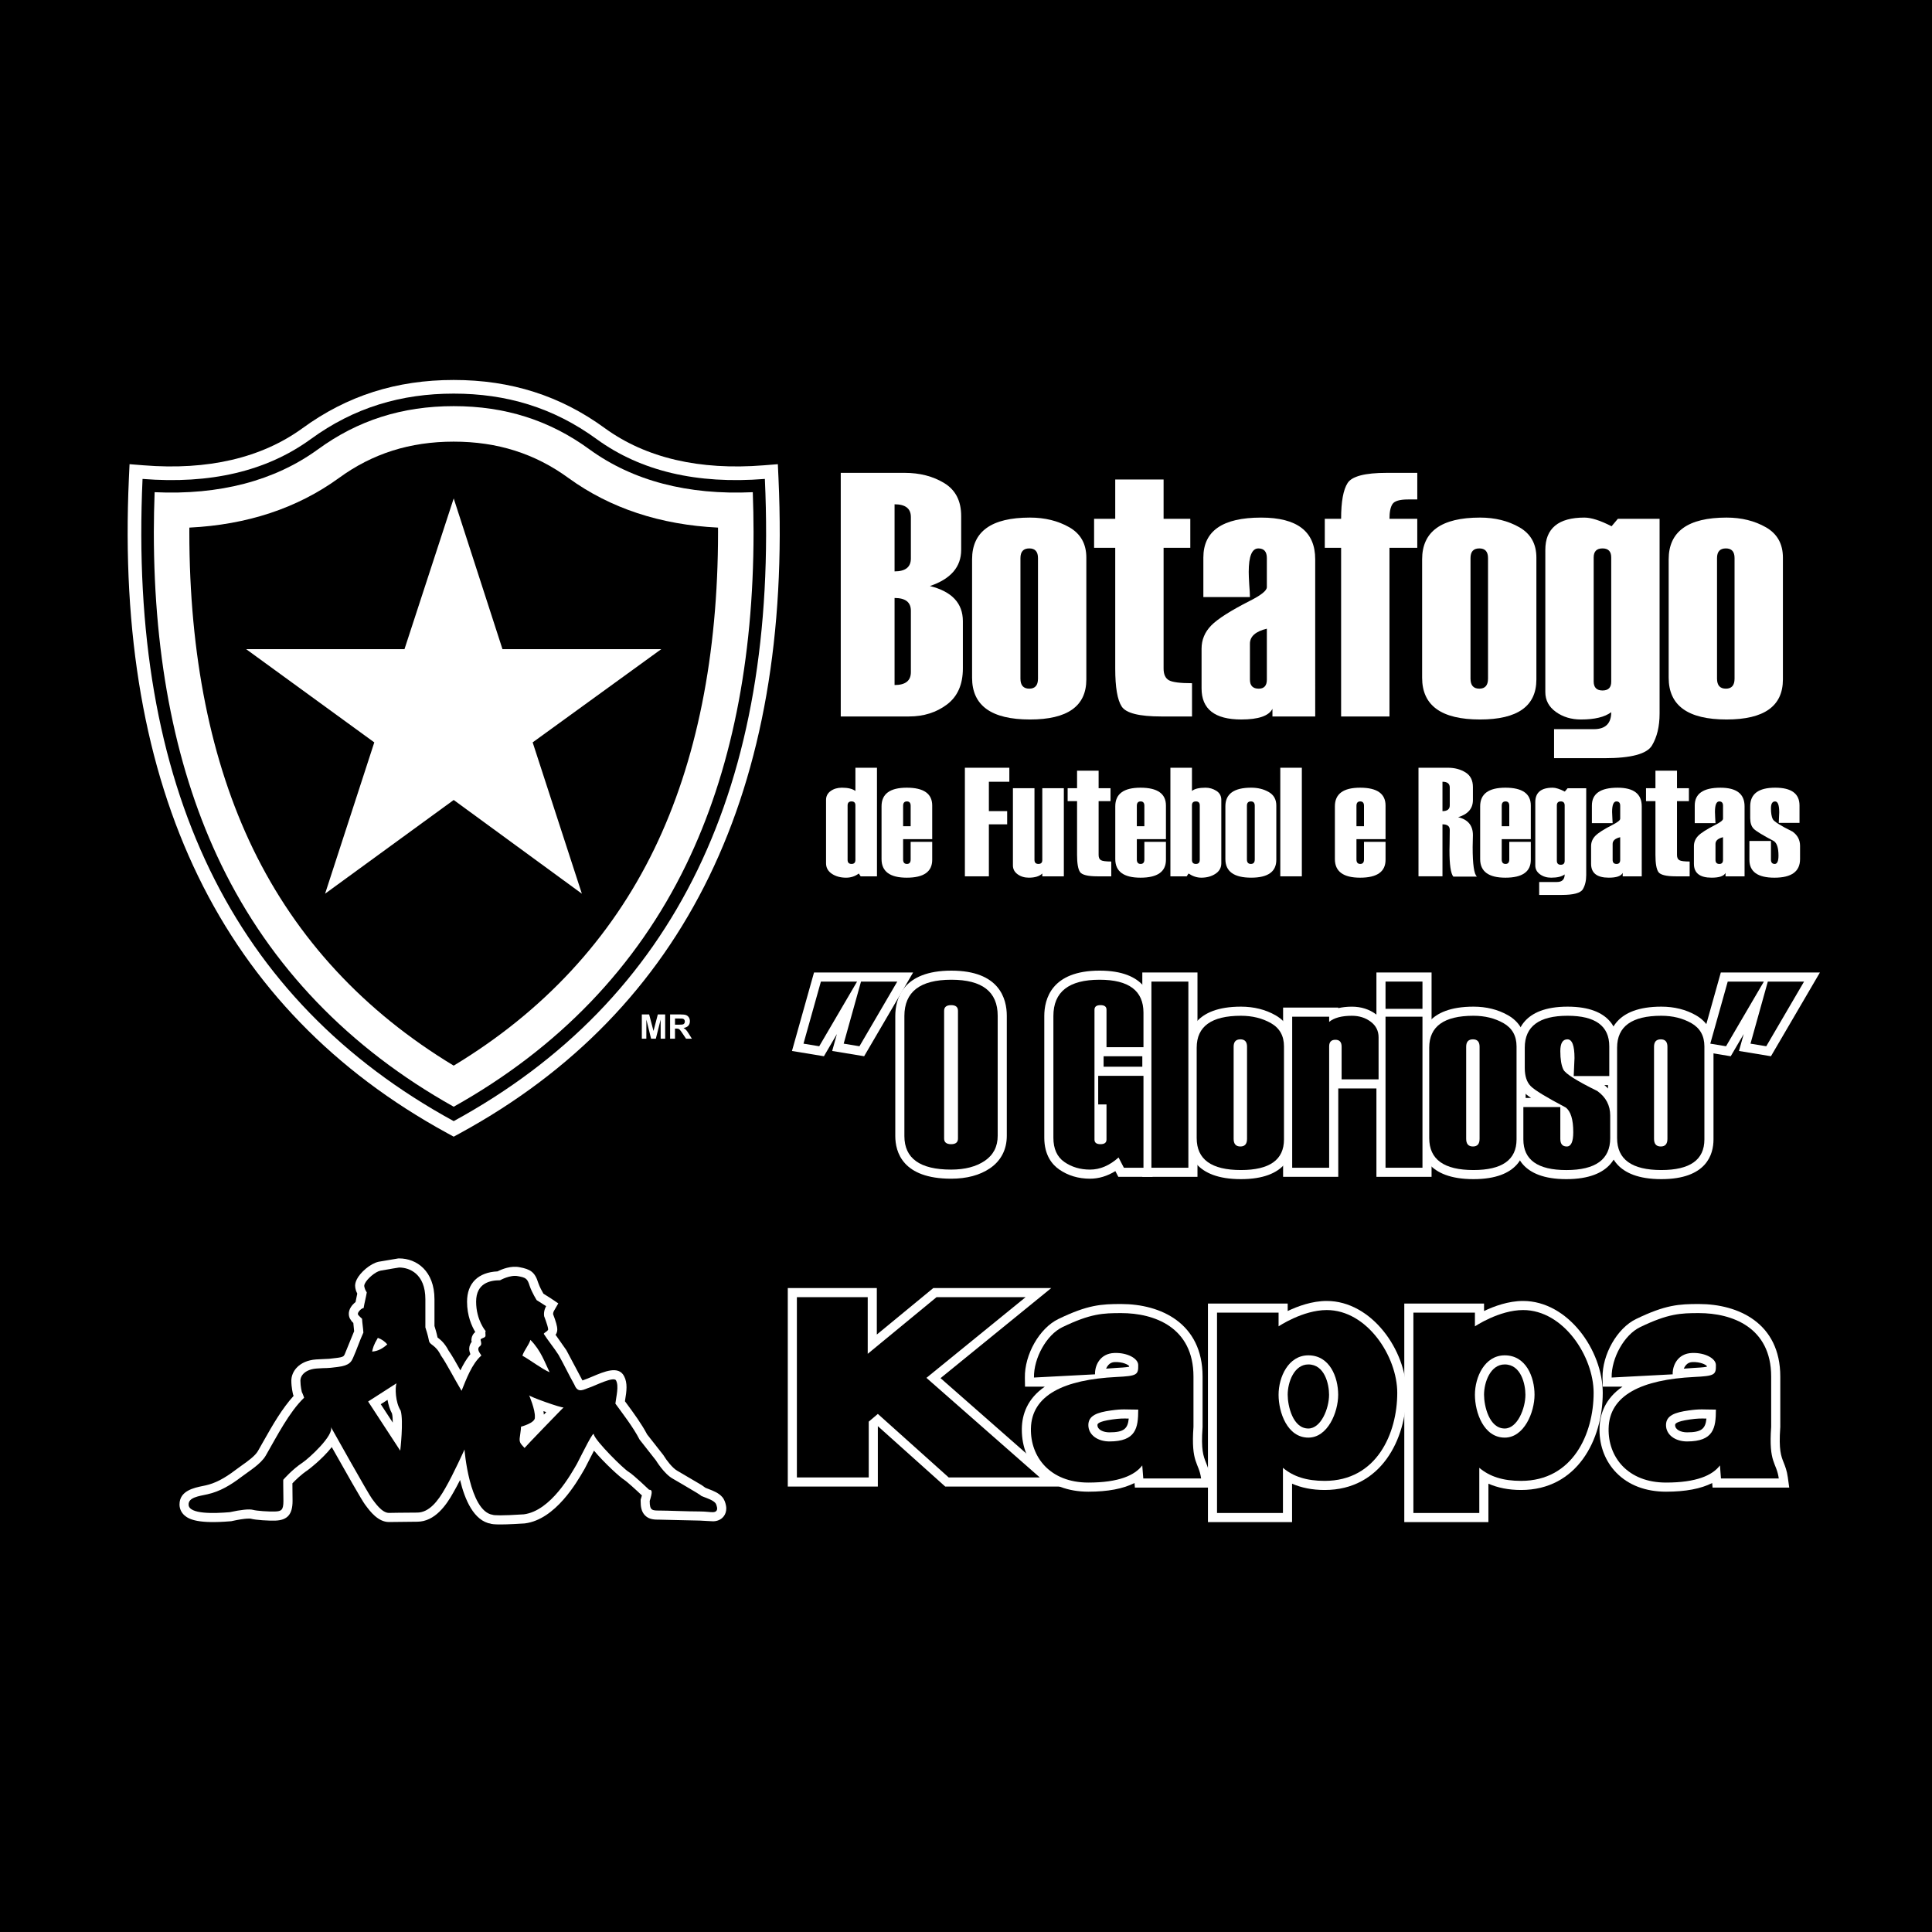 <?xml version="1.0" encoding="utf-8"?>
<!-- Generator: Adobe Illustrator 12.0.0, SVG Export Plug-In . SVG Version: 6.00 Build 51448)  -->
<!DOCTYPE svg PUBLIC "-//W3C//DTD SVG 1.1//EN" "http://www.w3.org/Graphics/SVG/1.1/DTD/svg11.dtd">
<svg  version="1.1" id="Calque_1" xmlns:x="http://ns.adobe.com/Extensibility/1.0/" xmlns:i="http://ns.adobe.com/AdobeIllustrator/10.0/" xmlns:graph="http://ns.adobe.com/Graphs/1.0/"
	 xmlns="http://www.w3.org/2000/svg" xmlns:xlink="http://www.w3.org/1999/xlink" xmlns:a="http://ns.adobe.com/AdobeSVGViewerExtensions/3.0/"
	 width="192.756" height="192.755" viewBox="0 0 192.756 192.755"
	 style="overflow:visible;enable-background:new 0 0 192.756 192.755;" xml:space="preserve">
<g>
	<polygon style="fill-rule:evenodd;clip-rule:evenodd;" points="0,0 192.756,0 192.756,192.755 0,192.755 0,0 	"/>
	<path style="fill-rule:evenodd;clip-rule:evenodd;fill:#FFFFFF;" d="M39.747,125.552l-1.968,0.332l-0.005,0.001
		c-0.841,0.183-1.843,1.081-2.177,1.763c-0.12,0.246-0.167,0.443-0.167,0.633c0,0.146,0.028,0.287,0.074,0.439l0.022,0.078
		c0,0,0.061,0.139,0.118,0.266c-0.044,0.219-0.133,0.66-0.171,0.844c-0.206,0.158-0.367,0.348-0.46,0.494
		c-0.162,0.254-0.213,0.486-0.213,0.68c0,0.223,0.07,0.395,0.118,0.484c0-0.002,0.177,0.268,0.177,0.268s0.081,0.081,0.156,0.158
		c0.019,0.188,0.062,0.637,0.081,0.824c-0.136,0.328-0.454,1.105-0.454,1.105s-0.478,1.174-0.479,1.176
		c-0.003,0.004-0.025,0.051-0.025,0.051c-0.067,0.142-0.121,0.256-0.792,0.333c-0.713,0.096-0.892,0.101-1.164,0.106l-0.892,0.045
		c-1.69,0.128-2.46,1.19-2.46,2.123c0,0.656,0.152,1.277,0.169,1.346l0.014,0.057c0,0,0.03,0.07,0.046,0.106
		c-1.142,1.257-2.091,2.899-3.001,4.515l-0.563,0.994c-0.284,0.491-1,1.002-1.632,1.449l-0.604,0.439
		c-1.125,0.857-2.049,1.332-2.992,1.539l-0.284,0.059c-0.867,0.18-2.309,0.477-2.309,1.832c0,0.021,0,0.044,0,0.066
		c0.014,0.395,0.189,0.761,0.496,1.033c0.465,0.412,1.408,0.853,4.598,0.586l0.061-0.004l0.059-0.014
		c1.468-0.322,1.883-0.242,1.888-0.24c0.508,0.143,1.829,0.215,2.467,0.193c1.199-0.044,1.709-0.629,1.709-1.961l-0.011-1.179
		c0,0-0.003-0.331-0.004-0.579c0.293-0.309,0.867-0.877,1.501-1.297c0.025-0.016,1.464-1.086,2.425-2.318
		c1.291,2.297,3.05,5.4,3.317,5.727c-0.017-0.021,0.078,0.105,0.078,0.105c0.426,0.574,1.222,1.643,2.313,1.643
		c0.017,0,2.812-0.031,2.812-0.031c1.778,0,2.916-1.67,3.617-2.924c0.209-0.359,0.438-0.793,0.665-1.24
		c0.461,1.924,1.361,4.098,3.106,4.373l-0.196-0.055c0.211,0.084,0.53,0.211,3.514,0.018l0.028-0.002l0.029-0.004
		c3.033-0.391,5.173-4.103,5.876-5.323l0.096-0.166l0.383-0.747c0.149-0.293,0.341-0.668,0.525-1.021
		c1.04,1.239,2.648,2.708,3.042,2.929l-0.045-0.027c0.294,0.186,1.186,0.998,1.783,1.568c-0.021,0.076-0.048,0.17-0.084,0.283
		l-0.042,0.133v0.141c0,0.518,0.054,1.053,0.445,1.443c0.417,0.416,0.948,0.416,1.463,0.416c0.01,0,1.544,0.037,1.544,0.037
		l2.444,0.055l0.787,0.043l0.57,0.029c0.571-0.018,0.885-0.307,1.021-0.477c0.177-0.223,0.269-0.498,0.269-0.799
		c0-0.098-0.01-0.197-0.03-0.301c-0.048-0.246-0.151-0.59-0.366-0.84c-0.364-0.417-0.877-0.613-1.33-0.789l-0.202-0.078
		c0,0-0.132-0.055-0.154-0.062c-0.167-0.117-0.375-0.267-0.375-0.267l-2.433-1.431c-0.48-0.266-1.082-1.062-1.35-1.504l-0.028-0.047
		c0,0-1.557-1.982-1.629-2.074c-0.54-1.033-1.348-2.135-2.006-3.027c0,0-0.104-0.141-0.207-0.281
		c0.009-0.061,0.021-0.146,0.021-0.146c0.066-0.4,0.136-0.831,0.136-1.248c0-0.391-0.062-0.774-0.246-1.116
		c-0.551-1.062-1.958-0.464-3.198,0.062l-0.461,0.19l-0.393,0.145c0,0-0.056,0.021-0.099,0.035
		c-0.004-0.008-0.011-0.021-0.011-0.021l-1.608-3.025l0.003,0.01c0,0-0.92-1.309-1.054-1.5c-0.007,0.009-0.019,0.029-0.019,0.029
		c0.007-0.01,0.01-0.021,0.017-0.031c-0.007-0.012-0.007-0.012-0.015-0.023c0.004-0.004,0.043-0.045,0.055-0.058
		c0.074-0.138,0.121-0.283,0.121-0.458c0-0.342-0.143-0.809-0.417-1.533c0-0.002,0-0.004,0-0.004c0-0.174,0.081-0.317,0.081-0.317
		l0.437-0.755l-0.722-0.488c0,0-0.526-0.334-0.763-0.484c-0.132-0.227-0.372-0.66-0.516-1.078c-0.333-1.099-0.817-1.361-1.84-1.555
		c-0.88-0.188-1.807,0.202-2.221,0.412c-1.931,0.09-3.041,1.174-3.041,3.025c0,1.408,0.473,2.447,0.821,3.023
		c-0.174,0.141-0.336,0.354-0.374,0.676l-0.018,0.156c0,0,0.026,0.111,0.034,0.146c-0.131,0.17-0.247,0.4-0.247,0.707
		c0,0.156,0.042,0.335,0.114,0.529c-0.397,0.484-0.721,1.039-0.993,1.615c-0.447-0.799-0.866-1.539-1.182-1.977
		c-0.388-0.75-0.811-1.086-1.068-1.281c0,0-0.017-0.015-0.029-0.021c-0.086-0.418-0.233-0.912-0.309-1.152c0-0.254,0-2.666,0-2.666
		c0-2.814-1.771-4.074-3.525-4.074H39.747L39.747,125.552z M38.632,139.687c0,0,0.031-0.02,0.032-0.02
		c0.081,0.48,0.226,0.953,0.445,1.359c0.051,0.199,0.075,0.525,0.079,0.908c-0.311-0.475-0.955-1.461-1.199-1.836
		C38.308,139.896,38.632,139.687,38.632,139.687L38.632,139.687z M54.223,140.788c0.092,0.033,0.183,0.066,0.275,0.1
		c-0.078,0.08-0.148,0.151-0.236,0.244C54.254,141.019,54.241,140.905,54.223,140.788L54.223,140.788z"/>
	<path style="fill-rule:evenodd;clip-rule:evenodd;" d="M67.123,147.528c-0.869-0.479-1.68-1.824-1.68-1.824
		c-0.545-0.694-1.09-1.387-1.635-2.081c-0.623-1.229-1.735-2.647-2.411-3.585c0.081-0.707,0.368-1.752,0.064-2.312
		c-0.222-0.43-2.079,0.52-2.578,0.684c-0.673,0.221-1.21,0.656-1.575-0.258c-0.54-0.957-1.043-2.021-1.582-2.977
		c-0.432-0.682-1.044-1.416-1.475-2.099c0.071-0.138,0.325-0.222,0.394-0.358c0.153,0-0.144-0.842-0.357-1.404
		c-0.081-0.562,0.202-0.998,0.202-0.998c-0.314-0.199-0.63-0.398-0.944-0.6c0,0-0.465-0.727-0.707-1.436
		c-0.222-0.727-0.383-0.811-1.15-0.955c-0.787-0.168-1.798,0.408-1.798,0.408c-1.009,0-2.388,0.285-2.388,2.137
		s0.954,2.938,0.954,2.938c-0.091,0.154,0.045,0.42-0.055,0.557c-0.1,0.139-0.438,0.149-0.457,0.309
		c0.083,0.336,0.123,0.49-0.08,0.652c-0.368,0.295,0.059,0.711,0.161,0.916c-0.953,0.824-1.52,2.402-1.977,3.519
		c-0.69-1.154-1.573-2.864-2.056-3.517c-0.545-1.123-1.119-1.016-1.199-1.495s-0.355-1.313-0.355-1.313s0-0.25,0-2.809
		s-1.608-3.166-2.617-3.166c0,0-1.07,0.166-1.857,0.312c-0.551,0.119-1.329,0.816-1.554,1.273c-0.118,0.244-0.074,0.275-0.01,0.516
		c0.038,0.139,0.127,0.258,0.191,0.386c-0.087,0.53-0.229,1.033-0.316,1.562c-0.209-0.012-0.654,0.45-0.558,0.632
		c0.022,0.041,0.017,0.047,0.061,0.098c0.084,0.098,0.215,0.211,0.341,0.333c0.027,0.46,0.107,0.919,0.135,1.378
		c-0.377,0.816-0.657,1.695-1.03,2.521c-0.162,0.332-0.288,0.766-1.539,0.912c-1.231,0.166-1.002,0.07-2.093,0.154
		c-1.09,0.082-1.621,0.656-1.621,1.217c0,0.562,0.141,1.125,0.141,1.125s0.103,0.192,0.229,0.571
		c-1.491,1.433-2.688,3.797-3.828,5.774c-0.493,0.855-1.672,1.549-2.472,2.158c-1.013,0.771-2.104,1.43-3.348,1.703
		c-0.867,0.189-1.903,0.311-1.878,1.039c0.033,0.975,2.604,0.872,4.109,0.746c1.076-0.237,1.945-0.334,2.32-0.23
		c0.375,0.105,1.569,0.184,2.198,0.162c0.629-0.023,0.833-0.137,0.833-1.053c0-1.039-0.045-2.219,0-2.129
		c0,0,0.866-1.004,1.894-1.684c0.667-0.44,3.202-2.774,2.836-3.576c0,0,3.786,6.772,4.109,7.168c0.302,0.395,0.98,1.414,1.688,1.414
		c0,0,1.66-0.031,2.812-0.031c1.169,0,2.056-1.087,2.823-2.459c0.788-1.352,1.907-3.84,1.907-3.84
		c-0.019-0.075,0.471,6.152,2.799,6.518c0.144,0.059,0.844,0.104,3.118-0.045c2.713-0.35,4.738-4.073,5.292-5.025
		c0.626-1.206,1.694-3.41,1.694-2.932c0.171,0.65,2.969,3.442,3.493,3.734c0.525,0.333,2.018,1.77,2.018,1.77
		c0.302,0,0.362,0.166,0.061,1.123c0,0.957,0.244,0.953,1.011,0.953c0.788,0,2.727,0.09,3.978,0.09c0.616,0,1.048,0.082,1.328,0.072
		c0.349-0.012,0.451-0.219,0.398-0.494c-0.024-0.123-0.082-0.326-0.162-0.418c-0.255-0.293-0.755-0.447-1.185-0.621
		c-0.447-0.18,0.009,0.014-0.661-0.393C68.757,148.478,67.327,147.644,67.123,147.528L67.123,147.528z M39.932,144.735
		c-1.067-1.635-2.135-3.271-3.204-4.906c0.942-0.604,1.885-1.209,2.828-1.815c-0.148,0.425-0.119,1.894,0.42,2.728
		C40.279,141.782,39.932,144.735,39.932,144.735L39.932,144.735z M52.921,133.681c1.065,1.07,1.464,2.326,1.915,3.229
		c-0.753-0.314-1.963-1.242-2.715-1.652C52.302,134.694,52.739,134.243,52.921,133.681L52.921,133.681z M52.333,144.466
		c-0.303-0.361-0.529-0.48-0.485-0.965c0.033-0.362,0.128-0.804,0.134-1.16c0,0,1.461-0.379,1.381-0.941
		c0.055-0.742-0.573-2.195-0.573-2.195c0.024,0.141,3.228,1.283,3.444,1.214C56.269,140.351,52.322,144.438,52.333,144.466
		L52.333,144.466z M37.698,133.478c-0.442,0.73-0.495,1.036-0.571,1.369c0.588-0.037,1.074-0.322,1.513-0.719
		C38.405,133.858,38.114,133.626,37.698,133.478L37.698,133.478z"/>
	<path style="fill-rule:evenodd;clip-rule:evenodd;fill:#FFFFFF;" d="M30.174,42.728l0.004-0.003
		c-4.096,2.969-9.428,4.213-15.848,3.699l-1.405-0.112L12.86,47.72c-1.416,31.075,9.268,53.055,31.753,65.33l0.652,0.355
		l0.653-0.355c22.484-12.275,33.167-34.255,31.752-65.33l-0.064-1.408l-1.405,0.112c-6.42,0.514-11.753-0.73-15.849-3.699
		c-4.434-3.24-9.371-4.815-15.087-4.815C39.548,37.909,34.613,39.485,30.174,42.728L30.174,42.728z"/>
	<path style="fill-rule:evenodd;clip-rule:evenodd;" d="M45.266,39.271c5.215,0,9.921,1.367,14.287,4.557
		c4.38,3.175,9.966,4.498,16.757,3.954c1.396,30.662-8.966,52.02-31.044,64.073C23.188,99.802,12.825,78.443,14.222,47.782
		c6.791,0.544,12.376-0.779,16.756-3.954C35.344,40.638,40.051,39.271,45.266,39.271L45.266,39.271z"/>
	<path style="fill-rule:evenodd;clip-rule:evenodd;fill:#FFFFFF;" d="M31.716,44.837l-0.004,0.002
		c-4.326,3.136-9.801,4.566-16.285,4.268c-0.047,1.34-0.079,2.668-0.079,3.974c0,12.821,2.253,23.961,6.717,33.171
		c4.941,10.192,12.749,18.316,23.201,24.166c10.453-5.85,18.26-13.974,23.2-24.166c4.464-9.21,6.716-20.35,6.716-33.171
		c0-1.305-0.03-2.634-0.077-3.974c-6.485,0.299-11.96-1.131-16.286-4.268c-3.979-2.907-8.41-4.318-13.553-4.318
		S35.69,41.933,31.716,44.837L31.716,44.837z"/>
	<path style="fill-rule:evenodd;clip-rule:evenodd;" d="M33.805,47.697l-0.015,0.01c-4.138,3-9.139,4.649-14.897,4.933
		c-0.001,0.147-0.003,0.298-0.003,0.441c0,12.275,2.141,22.916,6.362,31.625c4.337,8.948,11.066,16.211,20.013,21.613
		c8.948-5.402,15.676-12.665,20.013-21.613c4.222-8.709,6.362-19.35,6.362-31.625c0-0.143-0.001-0.294-0.002-0.441
		c-5.759-0.283-10.76-1.933-14.898-4.933c-3.359-2.455-7.109-3.644-11.475-3.644C40.901,44.063,37.152,45.251,33.805,47.697
		L33.805,47.697z"/>
	<polygon style="fill-rule:evenodd;clip-rule:evenodd;fill:#FFFFFF;" points="45.266,49.727 40.356,64.764 24.555,64.764 
		37.343,74.068 32.434,89.164 45.266,79.815 58.053,89.164 53.144,74.068 65.977,64.764 50.131,64.764 45.266,49.727 	"/>
	<polygon style="fill-rule:evenodd;clip-rule:evenodd;fill:#FFFFFF;" points="64.035,103.63 64.035,101.21 64.765,101.21 
		65.2,102.86 65.631,101.21 66.364,101.21 66.364,103.63 65.915,103.63 65.912,101.726 65.433,103.63 64.96,103.63 64.488,101.726 
		64.485,103.63 64.035,103.63 	"/>
	<path style="fill-rule:evenodd;clip-rule:evenodd;fill:#FFFFFF;" d="M66.856,103.63v-2.42h1.026c0.258,0,0.446,0.021,0.563,0.064
		c0.118,0.043,0.211,0.121,0.281,0.232s0.105,0.238,0.105,0.381c0,0.184-0.054,0.332-0.159,0.451
		c-0.106,0.117-0.266,0.193-0.477,0.223c0.106,0.062,0.193,0.131,0.261,0.202c0.068,0.075,0.161,0.206,0.277,0.396l0.296,0.471
		h-0.585l-0.352-0.527c-0.125-0.188-0.212-0.305-0.258-0.354c-0.046-0.051-0.095-0.084-0.146-0.101
		c-0.052-0.018-0.134-0.027-0.246-0.027h-0.099v1.01H66.856L66.856,103.63z M67.344,102.233h0.359c0.234,0,0.38-0.01,0.438-0.029
		s0.103-0.055,0.136-0.104c0.033-0.047,0.05-0.109,0.05-0.183c0-0.079-0.022-0.146-0.065-0.196
		c-0.042-0.051-0.104-0.083-0.183-0.096c-0.039-0.006-0.158-0.008-0.355-0.008h-0.379V102.233L67.344,102.233z"/>
	<path style="fill-rule:evenodd;clip-rule:evenodd;fill:#FFFFFF;" d="M105.59,131.601c-1.88,0.909-3.377,3.537-3.338,5.854
		l0.014,0.893c0,0,1.657,0,1.973,0c-1.737,1.192-2.263,2.762-2.29,4.158c-0.001,0.053-0.001,0.105-0.001,0.158
		c0,1.646,0.595,3.159,1.683,4.273c1.208,1.236,2.922,1.889,4.958,1.889c1.938,0,3.474-0.293,4.602-0.865
		c0.019,0.225,0.037,0.454,0.037,0.454h7.648l-0.143-1.03c-0.09-0.658-0.26-1.084-0.411-1.461c-0.258-0.646-0.503-1.256-0.343-3.505
		l0.003-0.03v-5.047c0-5.338-4.191-7.24-8.113-7.24C109.894,130.101,108.535,130.173,105.59,131.601L105.59,131.601z
		 M110.586,136.181c0.173-0.186,0.374-0.277,0.637-0.287c0.796-0.025,1.313,0.252,1.431,0.395c0,0.004,0,0.01,0,0.014
		c0,0.027-0.001,0.037-0.002,0.059c-0.323,0.064-0.99,0.102-1.312,0.117c-0.346,0.018-0.666,0.045-0.987,0.072
		C110.417,136.414,110.49,136.284,110.586,136.181L110.586,136.181z M109.492,142.181c0-0.096,0-0.35,1.469-0.559
		c0.777-0.109,1.082-0.104,1.654-0.09c-0.098,1.01-0.484,1.373-1.931,1.373C110.093,142.905,109.492,142.657,109.492,142.181
		L109.492,142.181z"/>
	<path style="fill-rule:evenodd;clip-rule:evenodd;fill:#FFFFFF;" d="M163.226,131.601L163.226,131.601
		c-1.879,0.909-3.378,3.537-3.34,5.854l0.016,0.893c0,0,1.658,0,1.972,0c-1.737,1.192-2.263,2.759-2.289,4.158
		c-0.001,0.053-0.003,0.105-0.003,0.158c0,1.646,0.596,3.159,1.683,4.273c1.209,1.236,2.923,1.889,4.959,1.889
		c1.938,0,3.474-0.293,4.602-0.865c0.019,0.227,0.036,0.454,0.036,0.454h7.649l-0.142-1.03c-0.091-0.658-0.261-1.084-0.41-1.461
		c-0.26-0.646-0.503-1.256-0.343-3.505l0.003-0.03v-5.047c0-5.338-4.191-7.24-8.115-7.24
		C167.528,130.101,166.169,130.173,163.226,131.601L163.226,131.601z M168.223,136.179c0.171-0.184,0.374-0.275,0.635-0.285
		c0.796-0.025,1.314,0.252,1.432,0.393c0,0.006,0,0.014,0,0.02c0,0.025-0.001,0.033-0.001,0.055
		c-0.324,0.064-0.99,0.102-1.314,0.117c-0.346,0.018-0.664,0.045-0.985,0.072C168.052,136.413,168.127,136.282,168.223,136.179
		L168.223,136.179z M167.127,142.181c0-0.096,0-0.35,1.47-0.559c0.776-0.109,1.081-0.104,1.655-0.09
		c-0.101,1.01-0.486,1.373-1.933,1.373C167.727,142.905,167.127,142.657,167.127,142.181L167.127,142.181z"/>
	<path style="fill-rule:evenodd;clip-rule:evenodd;fill:#FFFFFF;" d="M128.473,130.8c0-0.219,0-0.746,0-0.746h-7.957v21.807h8.394
		c0,0,0-2.5,0-3.832c0.932,0.404,1.998,0.627,3.258,0.627c5.598,0,8.147-5.025,8.147-9.691c0-4.24-3.471-9.168-7.946-9.168
		C130.906,129.796,129.484,130.319,128.473,130.8L128.473,130.8z M128.473,139.155c0-1.256,0.641-3.025,2.063-3.025
		c1.634,0,2.065,1.979,2.065,3.025c0,1.373-0.804,3.367-2.065,3.367C128.977,142.522,128.473,140.253,128.473,139.155
		L128.473,139.155z"/>
	<path style="fill-rule:evenodd;clip-rule:evenodd;fill:#FFFFFF;" d="M148.063,130.8c0-0.219,0-0.746,0-0.746h-7.957v21.807h8.392
		c0,0,0-2.5,0-3.832c0.933,0.404,2,0.627,3.258,0.627c5.6,0,8.15-5.025,8.15-9.691c0-4.24-3.472-9.168-7.946-9.168
		C150.497,129.796,149.073,130.319,148.063,130.8L148.063,130.8z M148.063,139.155c0-1.256,0.64-3.025,2.063-3.025
		c1.633,0,2.065,1.979,2.065,3.025c0,1.373-0.804,3.367-2.065,3.367C148.567,142.522,148.063,140.253,148.063,139.155
		L148.063,139.155z"/>
	<path style="fill-rule:evenodd;clip-rule:evenodd;fill:#FFFFFF;" d="M102.326,128.51h-9.212c0,0-3.809,3.138-5.633,4.638
		c0-1.674,0-4.638,0-4.638h-8.884v19.804h8.985c0,0,0-5.271,0-6.027c1.013,0.908,6.723,6.027,6.723,6.027h11.844
		c0,0-10.92-9.594-12.312-10.816c1.398-1.139,11.045-8.987,11.045-8.987H102.326L102.326,128.51z"/>
	<path style="fill-rule:evenodd;clip-rule:evenodd;" d="M119.073,142.354v-5.014c0-4.924-3.909-6.332-7.205-6.332
		c-1.811,0-3.054,0.039-5.882,1.408c-1.569,0.762-2.859,3.076-2.827,5.021l6.092-0.32c-0.032-0.822,0.451-2.079,1.938-2.131
		c1.274-0.043,2.358,0.537,2.371,1.197c0.016,0.99-0.113,1.098-2.179,1.199c-5.193,0.258-8.46,1.795-8.526,5.139
		c-0.062,2.822,1.888,5.395,5.732,5.395c3.038,0,4.632-0.725,5.376-1.711l0.102,1.301h5.769
		C119.606,145.862,118.811,146.034,119.073,142.354C119.073,142.354,118.811,146.034,119.073,142.354L119.073,142.354z
		 M110.685,143.813c-1.163,0-2.1-0.646-2.1-1.633c0-0.959,0.894-1.267,2.249-1.457c1.211-0.172,1.434-0.086,2.727-0.086
		C113.561,142.474,113.335,143.813,110.685,143.813L110.685,143.813z"/>
	<path style="fill-rule:evenodd;clip-rule:evenodd;" d="M176.71,142.354v-5.014c0-4.924-3.911-6.332-7.207-6.332
		c-1.81,0-3.055,0.039-5.881,1.408c-1.57,0.762-2.86,3.076-2.828,5.021l6.091-0.32c-0.032-0.822,0.454-2.079,1.939-2.131
		c1.276-0.043,2.36,0.537,2.372,1.197c0.015,0.99-0.113,1.098-2.178,1.199c-5.194,0.258-8.463,1.795-8.526,5.139
		c-0.065,2.822,1.886,5.395,5.73,5.395c3.037,0,4.633-0.725,5.378-1.711l0.101,1.301h5.768
		C177.243,145.862,176.447,146.034,176.71,142.354C176.71,142.354,176.447,146.034,176.71,142.354L176.71,142.354z M168.319,143.813
		c-1.163,0-2.101-0.646-2.101-1.633c0-0.959,0.896-1.267,2.25-1.457c1.212-0.172,1.434-0.086,2.728-0.086
		C171.196,142.474,170.969,143.813,168.319,143.813L168.319,143.813z"/>
	<path style="fill-rule:evenodd;clip-rule:evenodd;" d="M132.368,130.704c-2.392,0-4.804,1.627-4.804,1.627v-1.369h-6.141v19.989
		h6.577v-4.507c1.034,0.873,2.354,1.303,4.166,1.303c5.201,0,7.239-4.756,7.239-8.783
		C139.406,135.347,136.406,130.704,132.368,130.704L132.368,130.704z M130.536,143.431c-2.106,0-2.972-2.521-2.972-4.275
		s0.967-3.934,2.972-3.934c2.136,0,2.974,2.18,2.974,3.934S132.469,143.431,130.536,143.431L130.536,143.431z"/>
	<path style="fill-rule:evenodd;clip-rule:evenodd;" d="M151.96,130.704c-2.392,0-4.807,1.627-4.807,1.627v-1.369h-6.139v19.989
		h6.575v-4.507c1.037,0.873,2.357,1.303,4.166,1.303c5.204,0,7.241-4.756,7.241-8.783
		C158.997,135.347,155.997,130.704,151.96,130.704L151.96,130.704z M150.127,143.431c-2.107,0-2.974-2.521-2.974-4.275
		s0.967-3.934,2.974-3.934c2.135,0,2.974,2.18,2.974,3.934S152.06,143.431,150.127,143.431L150.127,143.431z"/>
	<polygon style="fill-rule:evenodd;clip-rule:evenodd;" points="79.505,129.418 79.505,147.405 86.674,147.405 86.674,141.837 
		87.583,141.067 94.652,147.405 103.739,147.405 92.43,137.47 102.326,129.418 93.44,129.418 86.573,135.071 86.573,129.418 
		79.505,129.418 	"/>
	<path style="fill-rule:evenodd;clip-rule:evenodd;fill:#FFFFFF;" d="M83.882,71.482V47.176h6.368c1.521,0,2.843,0.342,3.964,1.026
		c1.122,0.684,1.683,1.777,1.683,3.28v3.375c0,1.708-1.041,2.911-3.121,3.612c2.192,0.543,3.29,1.711,3.29,3.508v4.71
		c0,1.604-0.53,2.805-1.588,3.601c-1.059,0.796-2.319,1.194-3.783,1.194H83.882L83.882,71.482z M90.878,55.719v-4.135
		c0-0.847-0.542-1.271-1.627-1.271v6.695C90.336,57.007,90.878,56.578,90.878,55.719L90.878,55.719z M90.878,67.062v-6.133
		c0-0.845-0.542-1.268-1.627-1.268v8.685C90.336,68.346,90.878,67.918,90.878,67.062L90.878,67.062z"/>
	<path style="fill-rule:evenodd;clip-rule:evenodd;fill:#FFFFFF;" d="M96.985,67.619V55.805c0-2.776,1.925-4.166,5.776-4.166
		c1.487,0,2.796,0.323,3.928,0.969c1.129,0.647,1.695,1.655,1.695,3.026v12.155c0,2.664-1.875,3.995-5.623,3.995
		C98.91,71.784,96.985,70.396,96.985,67.619L96.985,67.619z M103.56,67.71V55.679c0-0.643-0.29-0.964-0.866-0.964
		c-0.588,0-0.884,0.321-0.884,0.964V67.71c0,0.666,0.296,0.998,0.884,0.998C103.27,68.708,103.56,68.375,103.56,67.71L103.56,67.71z
		"/>
	<path style="fill-rule:evenodd;clip-rule:evenodd;fill:#FFFFFF;" d="M118.927,71.482h-3.071c-2.195,0-3.509-0.329-3.94-0.987
		c-0.433-0.658-0.649-1.923-0.649-3.794V54.655h-2.109V51.76h2.109v-3.92h4.825v3.92h2.665v2.895h-2.665v12.043
		c0,0.581,0.177,0.97,0.527,1.168c0.352,0.2,1.121,0.298,2.309,0.298V71.482L118.927,71.482z"/>
	<path style="fill-rule:evenodd;clip-rule:evenodd;fill:#FFFFFF;" d="M131.219,71.482h-4.267v-0.764
		c-0.362,0.71-1.399,1.065-3.109,1.065c-2.642,0-3.962-1.032-3.962-3.096v-3.965c0-0.884,0.318-1.656,0.959-2.313
		s1.93-1.48,3.87-2.467c1.123-0.567,1.684-1.02,1.684-1.358v-2.905c0-0.642-0.282-0.963-0.845-0.963
		c-0.643,0-0.963,0.783-0.963,2.35c0,0.283,0.017,0.699,0.051,1.251c0.045,0.552,0.068,0.97,0.068,1.25h-4.645v-3.938
		c0-2.659,1.921-3.989,5.766-3.989c3.596,0,5.393,1.387,5.393,4.159V71.482L131.219,71.482z M126.394,67.807v-5.083
		c-1.125,0.272-1.688,0.771-1.688,1.496v3.588c0,0.601,0.293,0.901,0.88,0.901C126.123,68.708,126.394,68.408,126.394,67.807
		L126.394,67.807z"/>
	<path style="fill-rule:evenodd;clip-rule:evenodd;fill:#FFFFFF;" d="M141.402,54.655h-2.774v16.828h-4.825V54.655h-1.629V51.76
		h1.629c0-1.712,0.217-2.904,0.653-3.576c0.435-0.671,1.733-1.007,3.893-1.007h3.054v2.654h-0.93c-0.824,0-1.338,0.152-1.541,0.454
		s-0.304,0.794-0.304,1.476h2.774V54.655L141.402,54.655z"/>
	<path style="fill-rule:evenodd;clip-rule:evenodd;fill:#FFFFFF;" d="M141.886,67.619V55.805c0-2.776,1.926-4.166,5.777-4.166
		c1.488,0,2.797,0.323,3.927,0.969c1.13,0.647,1.696,1.655,1.696,3.026v12.155c0,2.664-1.875,3.995-5.623,3.995
		C143.812,71.784,141.886,70.396,141.886,67.619L141.886,67.619z M148.46,67.71V55.679c0-0.643-0.288-0.964-0.865-0.964
		c-0.589,0-0.882,0.321-0.882,0.964V67.71c0,0.666,0.293,0.998,0.882,0.998C148.172,68.708,148.46,68.375,148.46,67.71L148.46,67.71
		z"/>
	<path style="fill-rule:evenodd;clip-rule:evenodd;fill:#FFFFFF;" d="M155.049,75.644v-2.895h3.969c1.155,0,1.734-0.565,1.734-1.696
		c-0.642,0.487-1.649,0.731-3.021,0.731c-0.962,0-1.795-0.253-2.498-0.755c-0.704-0.504-1.056-1.165-1.056-1.981V54.869
		c0-2.152,1.3-3.23,3.896-3.23c0.688,0,1.592,0.29,2.713,0.867l0.629-0.746h4.162v19.437c0,1.278-0.254,2.339-0.761,3.183
		c-0.506,0.842-2.083,1.264-4.725,1.264H155.049L155.049,75.644z M160.752,68.021V55.617c0-0.601-0.289-0.902-0.867-0.902
		c-0.588,0-0.883,0.301-0.883,0.902v12.37c0,0.601,0.295,0.902,0.883,0.902C160.463,68.889,160.752,68.6,160.752,68.021
		L160.752,68.021z"/>
	<path style="fill-rule:evenodd;clip-rule:evenodd;fill:#FFFFFF;" d="M166.484,67.619V55.805c0-2.776,1.925-4.166,5.775-4.166
		c1.487,0,2.796,0.323,3.927,0.969c1.131,0.647,1.695,1.655,1.695,3.026v12.155c0,2.664-1.873,3.995-5.622,3.995
		C168.409,71.784,166.484,70.396,166.484,67.619L166.484,67.619z M173.057,67.71V55.679c0-0.643-0.288-0.964-0.866-0.964
		c-0.589,0-0.883,0.321-0.883,0.964V67.71c0,0.666,0.294,0.998,0.883,0.998C172.769,68.708,173.057,68.375,173.057,67.71
		L173.057,67.71z"/>
	<path style="fill-rule:evenodd;clip-rule:evenodd;fill:#FFFFFF;" d="M87.495,87.432h-1.628l-0.182-0.282
		c-0.372,0.278-0.794,0.417-1.269,0.417c-0.555,0-1.027-0.129-1.417-0.386c-0.389-0.258-0.584-0.608-0.584-1.053v-6.32
		c0-0.374,0.154-0.67,0.462-0.89c0.308-0.22,0.683-0.33,1.121-0.33c0.602,0,1.051,0.109,1.347,0.326v-2.316h2.151V87.432
		L87.495,87.432z M85.344,85.794v-5.451c0-0.256-0.129-0.385-0.385-0.385c-0.263,0-0.394,0.133-0.394,0.401v5.435
		c0,0.267,0.131,0.401,0.394,0.401C85.215,86.195,85.344,86.062,85.344,85.794L85.344,85.794z"/>
	<path style="fill-rule:evenodd;clip-rule:evenodd;fill:#FFFFFF;" d="M93.007,83.722h-2.903v2.031c0,0.295,0.126,0.442,0.38,0.442
		c0.248,0,0.372-0.147,0.372-0.444v-1.76h2.151v1.792c0,1.189-0.847,1.784-2.539,1.784c-1.678,0-2.516-0.619-2.516-1.856v-5.266
		c0-1.238,0.838-1.857,2.516-1.857c1.692,0,2.539,0.595,2.539,1.782V83.722L93.007,83.722z M90.856,82.432v-2.038
		c0-0.29-0.124-0.436-0.372-0.436c-0.254,0-0.38,0.146-0.38,0.436v2.038H90.856L90.856,82.432z"/>
	<polygon style="fill-rule:evenodd;clip-rule:evenodd;fill:#FFFFFF;" points="100.702,77.996 98.66,77.996 98.66,80.926 
		100.485,80.926 100.485,82.244 98.66,82.244 98.66,87.432 96.267,87.432 96.267,76.598 100.702,76.598 100.702,77.996 	"/>
	<path style="fill-rule:evenodd;clip-rule:evenodd;fill:#FFFFFF;" d="M106.14,87.432h-2.15v-0.283
		c-0.279,0.277-0.729,0.417-1.346,0.417c-0.43,0-0.8-0.112-1.113-0.337c-0.314-0.225-0.471-0.52-0.471-0.883v-7.705h2.15v7.152
		c0,0.268,0.131,0.402,0.395,0.402c0.256,0,0.385-0.128,0.385-0.386v-7.168h2.15V87.432L106.14,87.432z"/>
	<path style="fill-rule:evenodd;clip-rule:evenodd;fill:#FFFFFF;" d="M110.872,87.432h-1.367c-0.979,0-1.565-0.147-1.758-0.439
		c-0.191-0.293-0.288-0.857-0.288-1.691v-5.37h-0.94v-1.291h0.94v-1.748h2.15v1.748h1.188v1.291h-1.188v5.368
		c0,0.259,0.077,0.433,0.234,0.521c0.157,0.089,0.5,0.133,1.028,0.133V87.432L110.872,87.432z"/>
	<path style="fill-rule:evenodd;clip-rule:evenodd;fill:#FFFFFF;" d="M116.326,83.722h-2.904v2.031c0,0.295,0.126,0.442,0.38,0.442
		c0.249,0,0.372-0.147,0.372-0.444v-1.76h2.152v1.792c0,1.189-0.848,1.784-2.54,1.784c-1.676,0-2.515-0.619-2.515-1.856v-5.266
		c0-1.238,0.839-1.857,2.515-1.857c1.692,0,2.54,0.595,2.54,1.782V83.722L116.326,83.722z M114.174,82.432v-2.038
		c0-0.29-0.123-0.436-0.372-0.436c-0.254,0-0.38,0.146-0.38,0.436v2.038H114.174L114.174,82.432z"/>
	<path style="fill-rule:evenodd;clip-rule:evenodd;fill:#FFFFFF;" d="M118.581,87.15l-0.183,0.282h-1.627V76.598h2.15v2.316
		c0.26-0.217,0.712-0.326,1.354-0.326c0.392,0,0.754,0.105,1.083,0.314c0.329,0.21,0.492,0.512,0.492,0.905v6.32
		c0,0.445-0.195,0.795-0.588,1.053c-0.392,0.257-0.863,0.386-1.413,0.386C119.422,87.566,118.998,87.428,118.581,87.15
		L118.581,87.15z M119.701,85.794v-5.435c0-0.268-0.129-0.401-0.386-0.401c-0.263,0-0.394,0.128-0.394,0.385v5.451
		c0,0.267,0.131,0.401,0.394,0.401C119.572,86.195,119.701,86.062,119.701,85.794L119.701,85.794z"/>
	<path style="fill-rule:evenodd;clip-rule:evenodd;fill:#FFFFFF;" d="M122.256,85.71v-5.266c0-1.238,0.858-1.857,2.575-1.857
		c0.663,0,1.246,0.144,1.75,0.432c0.504,0.288,0.757,0.737,0.757,1.349v5.417c0,1.188-0.836,1.781-2.507,1.781
		C123.114,87.566,122.256,86.948,122.256,85.71L122.256,85.71z M125.187,85.75v-5.362c0-0.286-0.129-0.43-0.386-0.43
		c-0.263,0-0.395,0.144-0.395,0.43v5.362c0,0.297,0.132,0.445,0.395,0.445C125.058,86.195,125.187,86.047,125.187,85.75
		L125.187,85.75z"/>
	<polygon style="fill-rule:evenodd;clip-rule:evenodd;fill:#FFFFFF;" points="129.885,87.432 127.735,87.432 127.735,76.598 
		129.885,76.598 129.885,87.432 	"/>
	<path style="fill-rule:evenodd;clip-rule:evenodd;fill:#FFFFFF;" d="M138.236,83.722h-2.902v2.031c0,0.295,0.126,0.442,0.38,0.442
		c0.247,0,0.372-0.147,0.372-0.444v-1.76h2.15v1.792c0,1.189-0.846,1.784-2.538,1.784c-1.677,0-2.516-0.619-2.516-1.856v-5.266
		c0-1.238,0.839-1.857,2.516-1.857c1.692,0,2.538,0.595,2.538,1.782V83.722L138.236,83.722z M136.086,82.432v-2.038
		c0-0.29-0.125-0.436-0.372-0.436c-0.254,0-0.38,0.146-0.38,0.436v2.038H136.086L136.086,82.432z"/>
	<path style="fill-rule:evenodd;clip-rule:evenodd;fill:#FFFFFF;" d="M147.356,87.459h-2.359c-0.254-0.307-0.383-1.179-0.383-2.616
		v-0.015l0.013-0.65c0.009-0.902,0.016-1.363,0.016-1.383c0-0.368-0.242-0.552-0.727-0.552v5.188h-2.393V76.598h2.938
		c0.67,0,1.253,0.155,1.749,0.462s0.743,0.794,0.743,1.46v1.302c0,0.843-0.49,1.413-1.473,1.71c0.982,0.231,1.473,0.829,1.473,1.792
		l-0.026,1.187C146.927,86.245,147.069,87.228,147.356,87.459L147.356,87.459z M144.643,80.351v-1.787
		c0-0.379-0.242-0.568-0.727-0.568v2.931C144.4,80.926,144.643,80.735,144.643,80.351L144.643,80.351z"/>
	<path style="fill-rule:evenodd;clip-rule:evenodd;fill:#FFFFFF;" d="M152.73,83.722h-2.903v2.031c0,0.295,0.128,0.442,0.381,0.442
		c0.248,0,0.373-0.147,0.373-0.444v-1.76h2.149v1.792c0,1.189-0.846,1.784-2.537,1.784c-1.678,0-2.517-0.619-2.517-1.856v-5.266
		c0-1.238,0.839-1.857,2.517-1.857c1.691,0,2.537,0.595,2.537,1.782V83.722L152.73,83.722z M150.581,82.432v-2.038
		c0-0.29-0.125-0.436-0.373-0.436c-0.253,0-0.381,0.146-0.381,0.436v2.038H150.581L150.581,82.432z"/>
	<path style="fill-rule:evenodd;clip-rule:evenodd;fill:#FFFFFF;" d="M153.565,89.287v-1.29h1.77c0.516,0,0.772-0.252,0.772-0.756
		c-0.285,0.217-0.734,0.326-1.347,0.326c-0.428,0-0.8-0.112-1.113-0.336c-0.312-0.225-0.471-0.52-0.471-0.883v-6.32
		c0-0.959,0.579-1.439,1.737-1.439c0.305,0,0.709,0.129,1.208,0.387l0.28-0.333h1.856v8.664c0,0.569-0.114,1.042-0.34,1.417
		c-0.226,0.376-0.929,0.564-2.105,0.564H153.565L153.565,89.287z M156.107,85.889V80.36c0-0.268-0.129-0.402-0.386-0.402
		c-0.262,0-0.394,0.134-0.394,0.402v5.513c0,0.269,0.132,0.403,0.394,0.403C155.979,86.276,156.107,86.147,156.107,85.889
		L156.107,85.889z"/>
	<path style="fill-rule:evenodd;clip-rule:evenodd;fill:#FFFFFF;" d="M163.798,87.432h-1.901v-0.341
		c-0.162,0.317-0.624,0.475-1.387,0.475c-1.179,0-1.767-0.46-1.767-1.381v-1.767c0-0.394,0.142-0.738,0.429-1.03
		c0.284-0.293,0.859-0.66,1.725-1.1c0.5-0.253,0.751-0.454,0.751-0.605v-1.295c0-0.286-0.126-0.429-0.378-0.429
		c-0.285,0-0.43,0.35-0.43,1.047c0,0.126,0.009,0.312,0.024,0.558c0.02,0.246,0.029,0.433,0.029,0.558h-2.07v-1.755
		c0-1.186,0.857-1.778,2.57-1.778c1.602,0,2.404,0.618,2.404,1.854V87.432L163.798,87.432z M161.647,85.793v-2.265
		c-0.503,0.121-0.754,0.343-0.754,0.667v1.599c0,0.268,0.132,0.402,0.392,0.402C161.526,86.195,161.647,86.062,161.647,85.793
		L161.647,85.793z"/>
	<path style="fill-rule:evenodd;clip-rule:evenodd;fill:#FFFFFF;" d="M168.578,87.432h-1.368c-0.979,0-1.565-0.147-1.758-0.439
		c-0.192-0.293-0.288-0.857-0.288-1.691v-5.37h-0.941v-1.291h0.941v-1.748h2.15v1.748h1.188v1.291h-1.188v5.368
		c0,0.259,0.079,0.433,0.236,0.521c0.155,0.089,0.498,0.133,1.027,0.133V87.432L168.578,87.432z"/>
	<path style="fill-rule:evenodd;clip-rule:evenodd;fill:#FFFFFF;" d="M174.057,87.432h-1.9v-0.341
		c-0.162,0.317-0.625,0.475-1.388,0.475c-1.176,0-1.766-0.46-1.766-1.381v-1.767c0-0.394,0.144-0.738,0.428-1.03
		c0.287-0.293,0.861-0.66,1.726-1.1c0.5-0.253,0.75-0.454,0.75-0.605v-1.295c0-0.286-0.125-0.429-0.375-0.429
		c-0.287,0-0.43,0.35-0.43,1.047c0,0.126,0.008,0.312,0.021,0.558c0.021,0.246,0.032,0.433,0.032,0.558h-2.07v-1.755
		c0-1.186,0.855-1.778,2.568-1.778c1.603,0,2.403,0.618,2.403,1.854V87.432L174.057,87.432z M171.906,85.793v-2.265
		c-0.501,0.121-0.751,0.343-0.751,0.667v1.599c0,0.268,0.13,0.402,0.392,0.402C171.786,86.195,171.906,86.062,171.906,85.793
		L171.906,85.793z"/>
	<path style="fill-rule:evenodd;clip-rule:evenodd;fill:#FFFFFF;" d="M174.538,83.901h2.15v1.851c0,0.296,0.125,0.444,0.376,0.444
		c0.25,0,0.376-0.278,0.376-0.833c0-0.743-0.148-1.223-0.445-1.439c-1.123-0.591-1.799-1.004-2.03-1.239
		c-0.23-0.235-0.347-0.587-0.347-1.058v-1.182c0-1.238,0.83-1.857,2.493-1.857c1.617,0,2.427,0.592,2.427,1.777v1.732h-2.07
		l0.046-1.046c0-0.728-0.138-1.091-0.412-1.091c-0.275,0-0.413,0.228-0.413,0.683c0,0.475,0.059,0.834,0.177,1.076
		c0.119,0.242,0.778,0.659,1.978,1.25c0.5,0.359,0.748,0.834,0.748,1.424v1.319c0,1.238-0.852,1.856-2.553,1.856
		c-1.668,0-2.5-0.594-2.5-1.783V83.901L174.538,83.901z"/>
	<path style="fill-rule:evenodd;clip-rule:evenodd;fill:#FFFFFF;" d="M89.52,97.025h-8.305l-2.2,7.831l3.187,0.526
		c0,0,0.919-1.57,1.296-2.215c-0.04,0.146-0.471,1.688-0.471,1.688l3.189,0.526l4.886-8.357H89.52L89.52,97.025z"/>
	<path style="fill-rule:evenodd;clip-rule:evenodd;" d="M85.51,97.933l-3.776,6.452l-1.57-0.259l1.738-6.193H85.51L85.51,97.933z
		 M89.52,97.933l-3.772,6.452l-1.574-0.259l1.729-6.193H89.52L89.52,97.933z"/>
	<path style="fill-rule:evenodd;clip-rule:evenodd;fill:#FFFFFF;" d="M89.323,101.368v11.975c0,1.59,0.724,4.256,5.57,4.256
		c1.559,0,2.861-0.348,3.869-1.033c1.103-0.75,1.686-1.873,1.686-3.248v-11.975c0-1.682-0.718-4.502-5.529-4.502
		C90.05,96.84,89.323,99.677,89.323,101.368L89.323,101.368z"/>
	<path style="fill-rule:evenodd;clip-rule:evenodd;" d="M90.231,113.343v-11.975c0-2.412,1.562-3.62,4.687-3.62
		c3.081,0,4.622,1.198,4.622,3.595v11.975c0,1.08-0.43,1.913-1.288,2.496c-0.858,0.584-1.979,0.877-3.359,0.877
		C91.785,116.69,90.231,115.575,90.231,113.343L90.231,113.343z M95.577,113.595v-12.75c0-0.375-0.226-0.562-0.678-0.562
		c-0.469,0-0.704,0.188-0.704,0.562v12.75c0,0.373,0.235,0.561,0.704,0.561C95.351,114.155,95.577,113.968,95.577,113.595
		L95.577,113.595z"/>
	<path style="fill-rule:evenodd;clip-rule:evenodd;fill:#FFFFFF;" d="M104.189,101.368v12.142c0,1.769,0.808,2.698,1.484,3.167
		c0.881,0.611,1.915,0.922,3.075,0.922c0.882,0,1.729-0.262,2.532-0.756c0.007,0.012,0.296,0.57,0.296,0.57h3.416v-10.986
		c0,0-4.05,0-4.886,0c0-0.514,0-0.562,0-1.042c0.127,0,4.886,0,4.886,0v-4.351c0-1.566-0.688-4.194-5.285-4.194
		C104.906,96.84,104.189,99.677,104.189,101.368L104.189,101.368z"/>
	<polygon style="fill-rule:evenodd;clip-rule:evenodd;fill:#FFFFFF;" points="118.564,97.025 113.969,97.025 113.969,117.413 
		119.472,117.413 119.472,97.025 118.564,97.025 	"/>
	<path style="fill-rule:evenodd;clip-rule:evenodd;fill:#FFFFFF;" d="M118.485,104.526v9.025c0,1.529,0.691,4.092,5.321,4.092
		c4.528,0,5.204-2.48,5.204-3.961v-9.287c0-1.373-0.604-2.444-1.751-3.1c-1.001-0.572-2.162-0.861-3.453-0.861
		C119.177,100.435,118.485,102.998,118.485,104.526L118.485,104.526z"/>
	<path style="fill-rule:evenodd;clip-rule:evenodd;fill:#FFFFFF;" d="M133.519,100.581c0-0.006,0-0.055,0-0.055h-5.504v16.887h5.504
		c0,0,0-5.236,0-8.818c0.155,0,4.93,0,4.93,0v-5.111c0-0.926-0.396-1.711-1.147-2.275c-0.683-0.514-1.499-0.773-2.425-0.773
		C134.367,100.435,133.924,100.491,133.519,100.581L133.519,100.581z"/>
	<polygon style="fill-rule:evenodd;clip-rule:evenodd;fill:#FFFFFF;" points="141.92,97.025 137.326,97.025 137.326,117.413 
		142.828,117.413 142.828,97.025 141.92,97.025 	"/>
	<path style="fill-rule:evenodd;clip-rule:evenodd;fill:#FFFFFF;" d="M141.686,104.526v9.025c0,1.529,0.691,4.092,5.323,4.092
		c4.527,0,5.205-2.48,5.205-3.961v-9.287c0-1.373-0.607-2.444-1.754-3.1c-1-0.572-2.161-0.861-3.451-0.861
		C142.377,100.435,141.686,102.998,141.686,104.526L141.686,104.526z"/>
	<path style="fill-rule:evenodd;clip-rule:evenodd;fill:#FFFFFF;" d="M151.216,104.526v2.025c0,1.051,0.289,1.875,0.856,2.451
		c0.121,0.12,0.318,0.293,0.68,0.54c-0.252,0-1.675,0-1.675,0v4.136c0,1.48,0.675,3.965,5.195,3.965c4.6,0,5.285-2.562,5.285-4.092
		v-2.26c0-1.221-0.526-2.256-1.49-3.028c0.117,0,1.398,0,1.398,0v-3.875c0-1.476-0.659-3.954-5.067-3.954
		C151.889,100.435,151.216,102.998,151.216,104.526L151.216,104.526z"/>
	<path style="fill-rule:evenodd;clip-rule:evenodd;fill:#FFFFFF;" d="M160.43,104.526v9.025c0,1.529,0.69,4.092,5.321,4.092
		c4.527,0,5.205-2.48,5.205-3.961v-9.287c0-1.373-0.607-2.444-1.753-3.1c-1.001-0.572-2.161-0.861-3.452-0.861
		C161.12,100.435,160.43,102.998,160.43,104.526L160.43,104.526z"/>
	<path style="fill-rule:evenodd;clip-rule:evenodd;fill:#FFFFFF;" d="M179.992,97.025h-8.306l-2.198,7.831l3.186,0.526
		c0,0,0.92-1.57,1.298-2.215c-0.041,0.146-0.474,1.688-0.474,1.688l3.19,0.526l4.886-8.357H179.992L179.992,97.025z"/>
	<path style="fill-rule:evenodd;clip-rule:evenodd;" d="M175.982,97.933l-3.776,6.452l-1.57-0.259l1.74-6.193H175.982
		L175.982,97.933z M179.992,97.933l-3.772,6.452l-1.573-0.259l1.729-6.193H179.992L179.992,97.933z"/>
	<path style="fill-rule:evenodd;clip-rule:evenodd;" d="M114.085,116.505h-1.955l-0.532-1.024c-0.898,0.806-1.847,1.21-2.849,1.21
		c-0.976,0-1.827-0.254-2.557-0.76s-1.095-1.312-1.095-2.421v-12.142c0-2.412,1.537-3.62,4.61-3.62c2.918,0,4.377,1.097,4.377,3.286
		v3.443h-3.688v-3.742c0-0.301-0.2-0.453-0.6-0.453s-0.599,0.152-0.599,0.457V113.7c0,0.303,0.199,0.455,0.599,0.455
		s0.6-0.152,0.6-0.459v-3.506h-0.829v-2.855h4.517V116.505L114.085,116.505z"/>
	<polygon style="fill-rule:evenodd;clip-rule:evenodd;" points="118.564,116.505 114.877,116.505 114.877,97.933 118.564,97.933 
		118.564,116.505 	"/>
	<path style="fill-rule:evenodd;clip-rule:evenodd;" d="M119.394,113.552v-9.025c0-2.121,1.471-3.184,4.413-3.184
		c1.137,0,2.137,0.248,3.001,0.74c0.864,0.493,1.295,1.266,1.295,2.312v9.287c0,2.035-1.433,3.053-4.296,3.053
		C120.864,116.735,119.394,115.675,119.394,113.552L119.394,113.552z M124.417,113.622v-9.191c0-0.492-0.221-0.736-0.662-0.736
		c-0.45,0-0.675,0.244-0.675,0.736v9.191c0,0.51,0.225,0.763,0.675,0.763C124.196,114.385,124.417,114.132,124.417,113.622
		L124.417,113.622z"/>
	<path style="fill-rule:evenodd;clip-rule:evenodd;" d="M137.541,107.685h-3.688v-3.26c0-0.457-0.206-0.686-0.622-0.686
		c-0.414,0-0.621,0.221-0.621,0.662v12.104h-3.688v-15.07h3.688v0.517c0.488-0.403,1.243-0.608,2.266-0.608
		c0.729,0,1.355,0.197,1.88,0.592c0.522,0.392,0.785,0.91,0.785,1.549V107.685L137.541,107.685z"/>
	<path style="fill-rule:evenodd;clip-rule:evenodd;" d="M141.92,100.651h-3.686v-2.719h3.686V100.651L141.92,100.651z
		 M141.92,116.505h-3.686v-15.07h3.686V116.505L141.92,116.505z"/>
	<path style="fill-rule:evenodd;clip-rule:evenodd;" d="M142.594,113.552v-9.025c0-2.121,1.472-3.184,4.415-3.184
		c1.136,0,2.136,0.248,3.001,0.74c0.862,0.493,1.296,1.266,1.296,2.312v9.287c0,2.035-1.434,3.053-4.297,3.053
		C144.065,116.735,142.594,115.675,142.594,113.552L142.594,113.552z M147.618,113.622v-9.191c0-0.492-0.221-0.736-0.662-0.736
		c-0.45,0-0.675,0.244-0.675,0.736v9.191c0,0.51,0.225,0.763,0.675,0.763C147.397,114.385,147.618,114.132,147.618,113.622
		L147.618,113.622z"/>
	<path style="fill-rule:evenodd;clip-rule:evenodd;" d="M151.985,110.451h3.688v3.172c0,0.509,0.214,0.762,0.646,0.762
		c0.429,0,0.646-0.476,0.646-1.429c0-1.273-0.255-2.096-0.765-2.469c-1.923-1.012-3.084-1.721-3.48-2.123s-0.594-1.006-0.594-1.812
		v-2.025c0-2.121,1.423-3.184,4.273-3.184c2.771,0,4.159,1.016,4.159,3.046v2.967h-3.548l0.078-1.792
		c0-1.246-0.236-1.869-0.707-1.869c-0.472,0-0.708,0.389-0.708,1.17c0,0.814,0.101,1.429,0.304,1.844
		c0.204,0.415,1.333,1.131,3.391,2.143c0.855,0.615,1.283,1.43,1.283,2.441v2.26c0,2.123-1.46,3.184-4.378,3.184
		c-2.858,0-4.287-1.02-4.287-3.057V110.451L151.985,110.451z"/>
	<path style="fill-rule:evenodd;clip-rule:evenodd;" d="M161.338,113.552v-9.025c0-2.121,1.47-3.184,4.413-3.184
		c1.136,0,2.136,0.248,3.001,0.74c0.862,0.493,1.296,1.266,1.296,2.312v9.287c0,2.035-1.434,3.053-4.297,3.053
		C162.808,116.735,161.338,115.675,161.338,113.552L161.338,113.552z M166.36,113.622v-9.191c0-0.492-0.222-0.736-0.662-0.736
		c-0.45,0-0.675,0.244-0.675,0.736v9.191c0,0.51,0.225,0.763,0.675,0.763C166.139,114.385,166.36,114.132,166.36,113.622
		L166.36,113.622z"/>
</g>
</svg>
